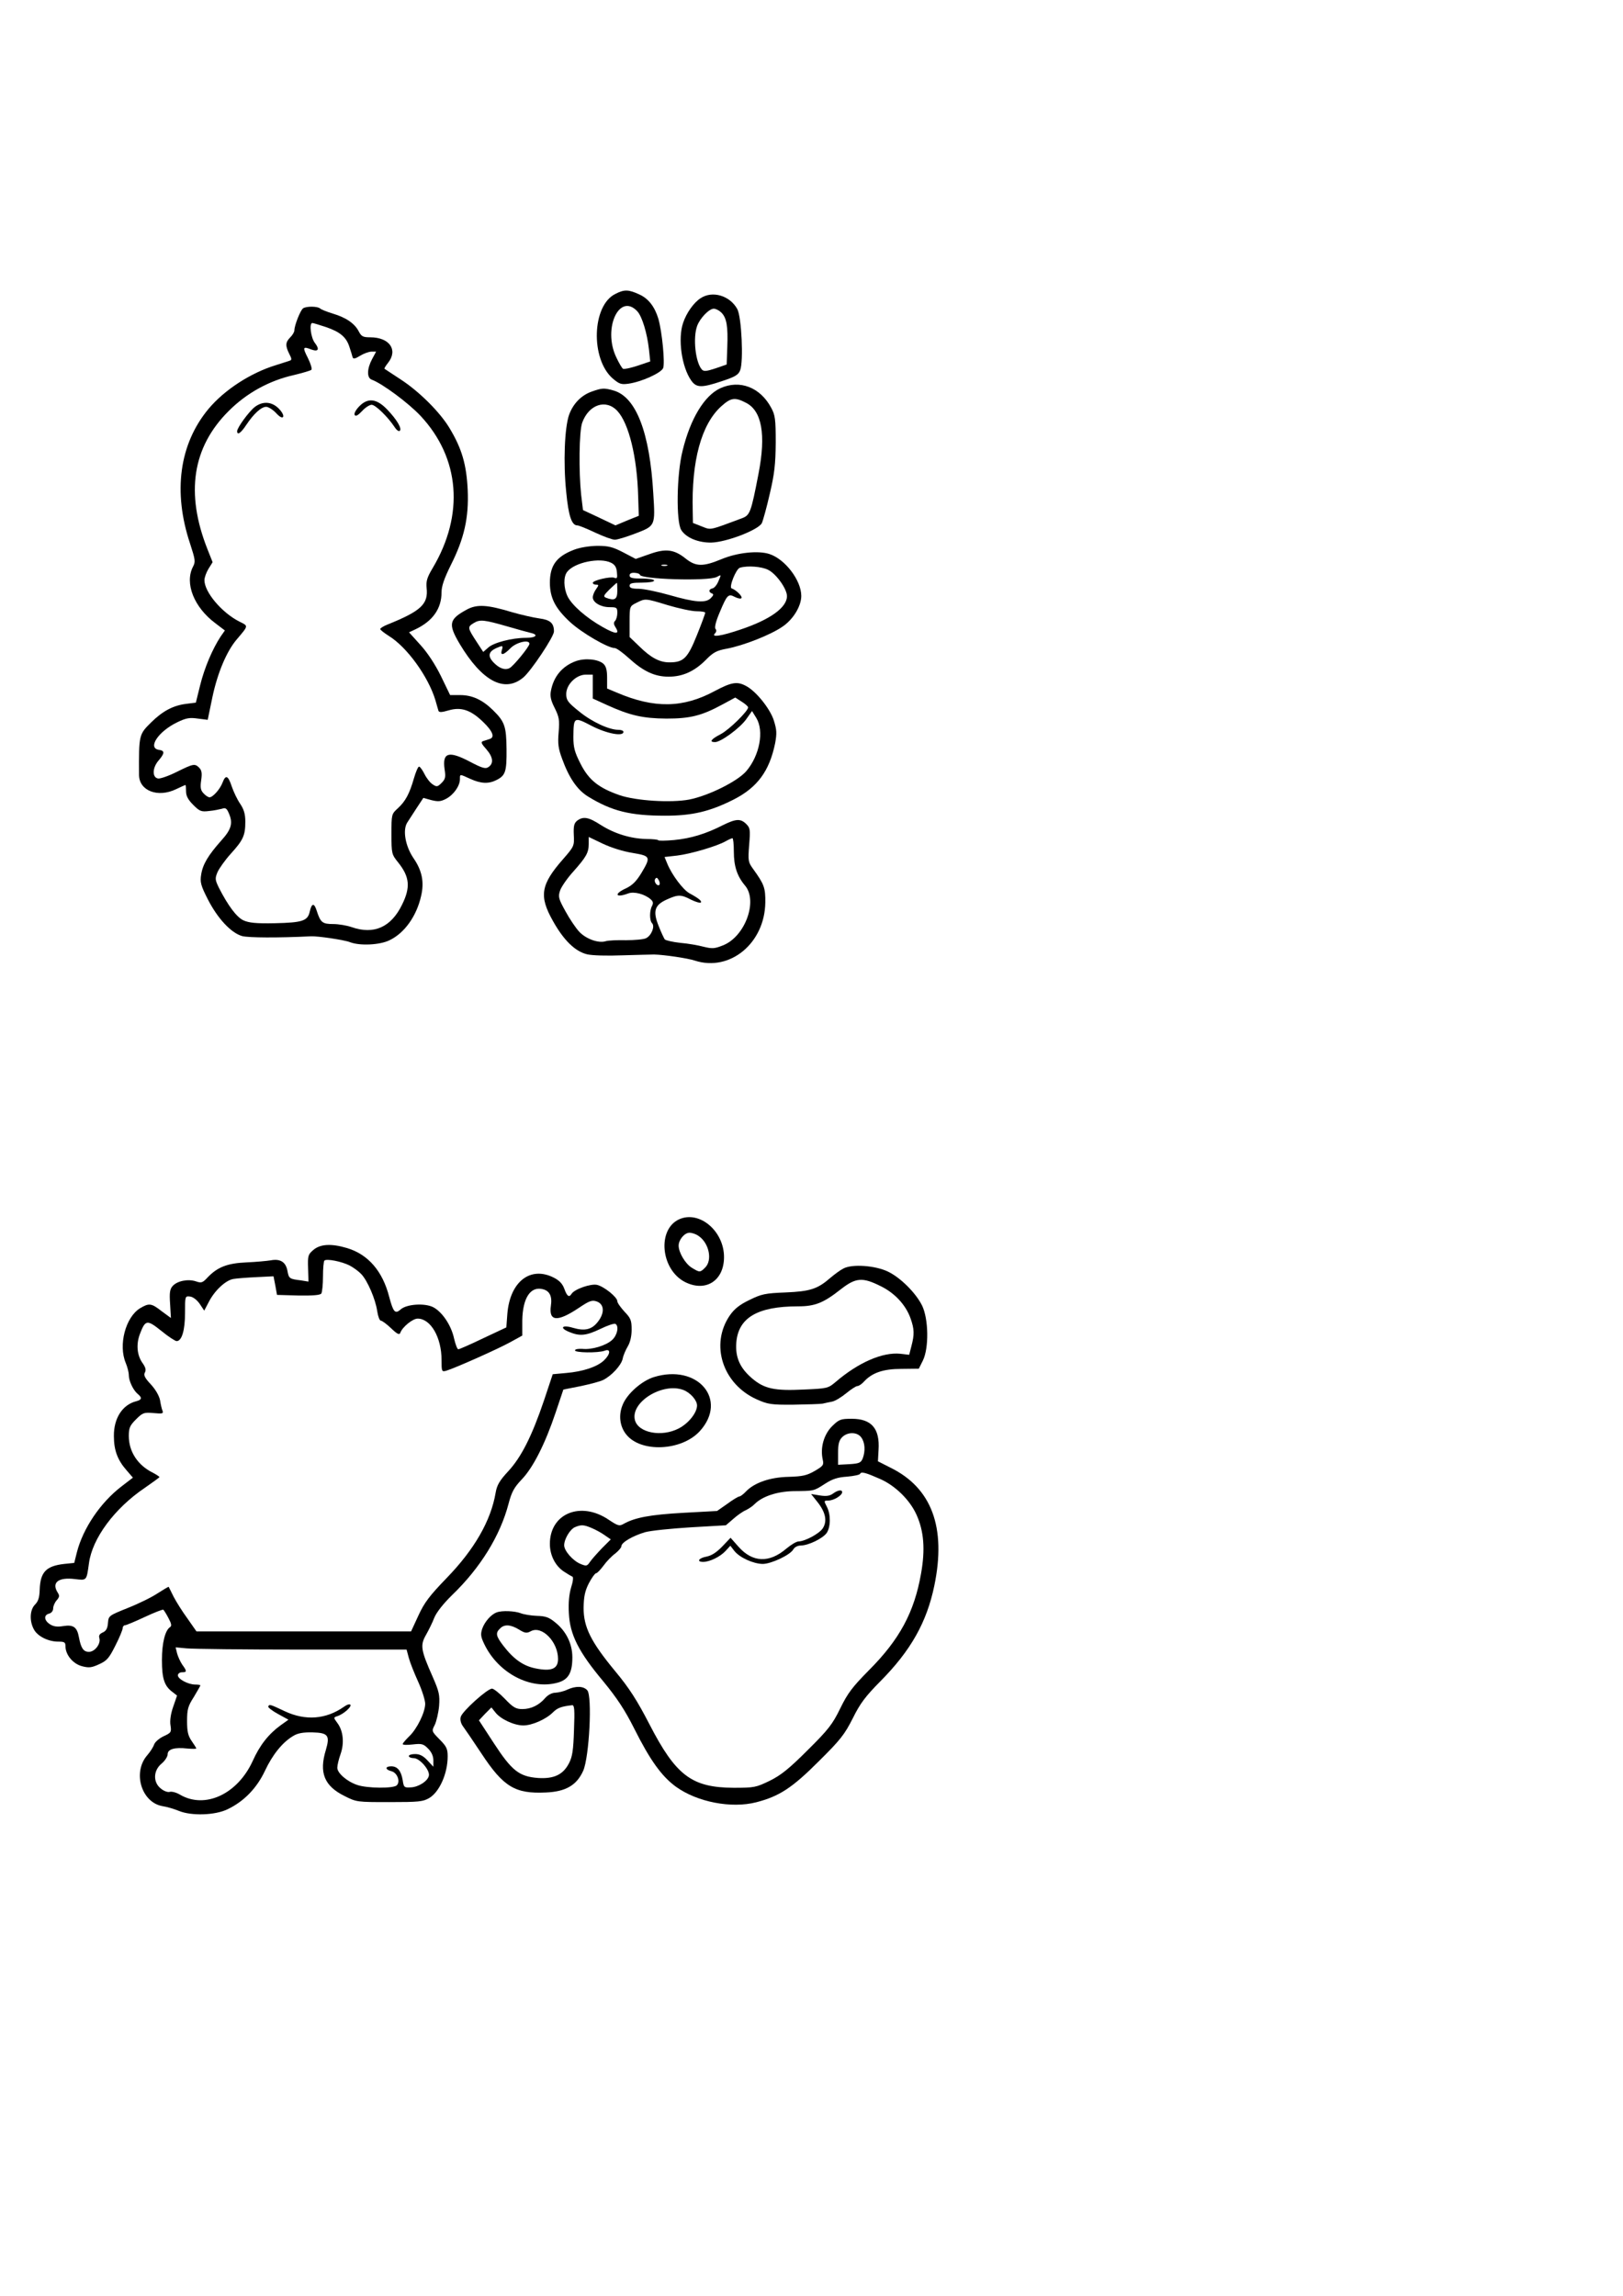 <?xml version="1.0" encoding="UTF-8" standalone="yes"?>
<svg version="1.0" xmlns="http://www.w3.org/2000/svg" width="210mm" height="297mm" viewBox="0 0 794 1123" preserveAspectRatio="xMidYMid meet">
  <g transform="translate(0,1123) scale(0.1,-0.1)" fill="#000000" stroke="none">
    <path d="M3010 9792 c-114 -56 -122 -317 -13 -413 32 -27 41 -31 77 -26 64 9
159 52 170 76 10 24 -5 178 -23 241 -18 60 -49 100 -94 120 -52 24 -73 25
-117 2z m108 -85 c23 -25 48 -106 57 -188 l6 -57 -62 -21 c-34 -11 -66 -18
-71 -15 -6 4 -21 30 -34 58 -66 141 17 317 104 223z"/>
    <path d="M3427 9771 c-33 -21 -69 -72 -85 -120 -27 -78 -7 -217 40 -283 25
-35 50 -36 151 -2 64 21 80 31 88 53 17 43 7 260 -14 299 -36 66 -122 92 -180
53z m102 -70 c26 -26 33 -67 29 -170 l-3 -84 -55 -19 c-43 -14 -56 -16 -66 -6
-32 35 -45 157 -23 215 14 37 58 83 81 83 10 0 27 -9 37 -19z"/>
    <path d="M1483 9722 c-13 -8 -43 -84 -43 -108 0 -8 -9 -23 -20 -34 -24 -24
-25 -41 -5 -81 12 -23 13 -30 3 -33 -7 -3 -38 -12 -68 -22 -125 -38 -253 -122
-330 -214 -143 -172 -175 -406 -90 -660 25 -77 27 -88 14 -112 -42 -81 5 -199
110 -277 l46 -35 -21 -30 c-40 -61 -79 -153 -100 -238 l-21 -85 -48 -6 c-63
-8 -114 -35 -169 -89 -62 -61 -62 -61 -61 -258 0 -78 92 -114 182 -70 23 11
43 20 45 20 2 0 3 -14 3 -31 0 -22 10 -41 35 -66 31 -31 39 -35 78 -30 23 2
51 8 63 11 16 6 23 2 32 -19 23 -50 15 -81 -36 -137 -63 -71 -90 -115 -98
-166 -6 -37 -2 -53 32 -120 49 -96 115 -166 169 -181 32 -8 173 -9 335 -1 33
2 167 -18 193 -29 47 -18 145 -14 193 10 73 35 132 118 154 216 16 68 5 124
-37 185 -40 59 -54 137 -31 174 7 11 28 43 46 71 l33 50 40 -11 c33 -8 45 -7
72 7 37 20 67 63 67 96 0 26 -2 25 51 1 53 -24 90 -25 129 -5 43 22 49 41 48
151 -1 111 -9 134 -66 190 -52 51 -102 74 -161 74 l-49 0 -45 93 c-28 57 -66
115 -101 153 l-55 61 32 15 c84 40 127 101 127 180 0 31 13 68 45 133 66 131
89 232 83 369 -6 123 -28 201 -89 302 -46 77 -148 179 -239 238 -41 27 -77 51
-79 52 -2 2 6 15 18 30 49 63 6 124 -88 124 -35 0 -43 4 -56 29 -20 39 -63 68
-127 87 -29 9 -57 20 -62 25 -12 11 -66 12 -83 1z m112 -92 c70 -24 100 -50
115 -99 7 -20 13 -42 15 -49 3 -9 13 -7 37 8 18 11 43 20 56 20 l22 0 -20 -37
c-25 -47 -26 -91 -2 -100 52 -19 180 -114 240 -178 192 -206 214 -482 59 -743
-28 -47 -33 -64 -30 -98 9 -79 -28 -113 -189 -178 -21 -8 -38 -19 -38 -23 0
-4 19 -19 41 -33 89 -54 194 -199 229 -315 6 -22 13 -45 15 -52 3 -8 15 -8 49
2 61 18 108 3 169 -56 48 -46 59 -76 32 -84 -8 -3 -22 -7 -31 -10 -13 -4 -10
-12 16 -41 33 -38 36 -70 8 -87 -13 -9 -32 -3 -87 26 -106 56 -138 47 -126
-36 6 -38 4 -48 -15 -67 -19 -19 -24 -20 -43 -7 -12 7 -30 30 -40 50 -10 20
-22 37 -27 37 -5 0 -16 -26 -25 -57 -22 -76 -41 -112 -79 -147 -31 -28 -31
-30 -31 -126 0 -96 1 -99 33 -139 56 -70 61 -121 19 -206 -54 -111 -138 -148
-247 -110 -23 8 -64 15 -90 15 -52 0 -62 7 -80 63 -13 42 -25 41 -35 -3 -10
-45 -37 -53 -170 -56 -92 -2 -128 2 -154 14 -33 15 -75 71 -120 159 -19 39
-20 46 -7 77 8 18 37 59 65 90 61 67 71 90 71 157 0 37 -7 60 -25 87 -14 20
-32 58 -41 84 -18 55 -30 60 -45 21 -12 -33 -48 -73 -64 -73 -7 0 -20 9 -30
20 -14 15 -16 29 -11 63 5 34 3 48 -9 61 -22 22 -28 21 -111 -20 -40 -20 -81
-34 -91 -32 -29 5 -28 51 1 86 32 37 33 50 4 54 -58 8 -5 89 87 134 45 22 62
25 103 19 l48 -6 23 111 c25 118 69 223 118 281 60 71 59 66 13 89 -86 44
-170 144 -170 202 0 13 9 38 20 56 l20 32 -25 63 c-109 275 -74 500 104 677
88 88 199 149 321 176 41 10 79 21 83 25 5 3 -3 30 -17 58 -27 53 -25 58 18
41 34 -12 40 2 16 33 -19 24 -29 97 -12 97 4 0 34 -9 67 -20z"/>
    <path d="M1756 9241 c-16 -17 -25 -34 -21 -41 5 -8 16 -2 36 19 15 17 37 31
47 31 19 0 80 -60 113 -110 9 -14 20 -22 25 -17 11 11 -15 55 -62 104 -52 54
-95 59 -138 14z"/>
    <path d="M1246 9239 c-29 -23 -86 -101 -86 -118 0 -22 18 -10 45 31 36 54 73
88 97 88 11 0 33 -14 48 -30 18 -20 31 -26 35 -19 4 6 -5 24 -21 40 -34 35
-79 38 -118 8z"/>
    <path d="M3524 9331 c-78 -36 -147 -149 -185 -307 -29 -115 -32 -347 -6 -387
24 -38 84 -62 147 -61 75 2 230 62 247 95 6 13 24 78 39 144 23 98 28 144 29
250 0 115 -3 135 -22 170 -54 101 -154 139 -249 96z m125 -71 c78 -39 99 -155
62 -346 -37 -192 -42 -204 -81 -219 -164 -61 -150 -58 -197 -40 l-43 17 -1 56
c-7 247 42 427 140 515 47 42 66 45 120 17z"/>
    <path d="M2896 9315 c-52 -18 -92 -59 -112 -114 -22 -63 -29 -234 -14 -378 11
-117 27 -163 54 -163 8 0 47 -16 87 -35 41 -19 84 -35 97 -35 12 0 58 14 102
31 96 37 96 36 86 194 -17 299 -84 474 -195 505 -46 13 -57 12 -105 -5z m124
-95 c56 -60 97 -225 102 -419 l3 -94 -57 -23 -57 -24 -80 38 -79 37 -9 75
c-12 113 -10 309 5 352 32 89 116 118 172 58z"/>
    <path d="M2806 8540 c-85 -33 -116 -77 -116 -162 1 -73 26 -123 98 -190 57
-53 186 -128 219 -128 9 0 39 -22 69 -49 71 -65 127 -91 195 -91 69 0 126 26
182 82 36 37 53 46 103 55 80 15 213 67 271 107 53 35 93 101 93 151 0 76 -79
180 -156 205 -55 18 -157 7 -234 -25 -91 -38 -126 -37 -176 3 -56 45 -98 50
-178 21 l-66 -23 -61 32 c-52 27 -73 32 -128 32 -40 -1 -85 -8 -115 -20z m184
-63 c18 -9 26 -22 28 -46 3 -28 1 -33 -13 -27 -20 7 -105 -13 -105 -25 0 -5 7
-9 16 -9 14 0 14 -2 0 -22 -9 -12 -16 -30 -16 -40 0 -25 39 -48 82 -48 35 0
38 -2 38 -28 0 -15 -5 -33 -11 -39 -8 -8 -7 -17 2 -31 23 -36 2 -36 -63 1 -80
45 -151 107 -172 151 -19 41 -20 94 -2 118 35 47 161 73 216 45z m273 -14 c-7
-2 -19 -2 -25 0 -7 3 -2 5 12 5 14 0 19 -2 13 -5z m494 -20 c39 -18 93 -93 93
-129 0 -56 -83 -115 -226 -163 -97 -33 -147 -40 -126 -19 7 7 8 16 2 22 -5 7
2 37 21 81 36 86 42 92 74 75 14 -7 28 -10 32 -6 8 7 -26 41 -48 48 -14 5 22
96 41 101 37 11 105 6 137 -10z m-627 -24 c0 -23 337 -33 377 -11 22 12 22 12
8 -20 -7 -18 -20 -34 -29 -36 -19 -4 -21 -18 -3 -25 9 -3 8 -9 -5 -22 -24 -26
-77 -22 -202 14 -60 17 -128 31 -152 31 -32 0 -44 4 -44 15 0 12 13 15 60 15
33 0 60 4 60 10 0 6 -27 10 -60 10 -46 0 -60 3 -60 15 0 10 9 14 25 13 14 -1
25 -5 25 -9z m-110 -79 c0 -42 -13 -50 -55 -34 -15 6 -12 12 16 40 19 18 35
33 37 33 1 1 2 -17 2 -39z m246 -70 c54 -16 118 -30 142 -30 23 0 42 -3 42 -7
0 -5 -18 -54 -41 -111 -45 -112 -65 -132 -134 -132 -48 0 -90 22 -147 78 l-48
46 0 76 c0 74 1 75 33 91 44 22 42 23 153 -11z"/>
    <path d="M2285 8249 c-89 -48 -94 -71 -36 -169 109 -182 219 -241 311 -164 39
33 150 200 150 225 0 41 -18 57 -72 64 -29 4 -90 18 -135 31 -119 36 -169 39
-218 13z m200 -84 c44 -13 92 -26 108 -30 44 -9 31 -25 -20 -25 -69 0 -161
-24 -186 -49 l-23 -20 -32 49 c-45 69 -46 73 -15 92 31 19 50 17 168 -17z
m105 -84 c0 -14 -78 -109 -97 -119 -23 -12 -52 -1 -81 30 -26 29 -22 50 14 67
34 15 36 14 29 -9 -9 -29 9 -25 43 10 29 29 92 43 92 21z"/>
    <path d="M2817 7996 c-66 -24 -109 -75 -122 -146 -5 -26 0 -47 19 -84 21 -43
24 -57 19 -117 -5 -56 -2 -80 17 -131 34 -94 75 -153 128 -185 116 -71 206
-93 377 -93 131 0 217 20 334 79 116 59 175 139 203 275 9 49 8 66 -6 111 -18
58 -88 145 -137 170 -43 23 -71 18 -152 -25 -155 -84 -297 -86 -479 -8 l-48
20 0 53 c0 37 -5 56 -18 68 -26 23 -90 29 -135 13z m83 -125 l0 -58 68 -31
c114 -52 177 -66 292 -67 117 0 173 14 276 70 l61 33 31 -20 c18 -11 32 -24
32 -28 0 -18 -92 -109 -134 -131 -48 -25 -58 -39 -28 -39 28 0 120 67 152 111
l29 41 21 -34 c39 -64 16 -184 -49 -260 -43 -50 -184 -120 -279 -139 -90 -17
-260 -6 -340 21 -104 36 -152 75 -192 154 -29 57 -35 80 -35 130 1 100 2 101
90 55 74 -38 155 -53 155 -29 0 6 -11 10 -25 10 -45 0 -130 39 -192 90 -55 44
-63 55 -63 85 0 47 49 95 96 95 l34 0 0 -59z"/>
    <path d="M2824 7216 c-15 -12 -19 -25 -17 -70 3 -54 1 -57 -52 -118 -110 -125
-119 -181 -50 -303 53 -95 109 -149 167 -163 25 -6 99 -8 173 -5 72 2 141 4
155 4 47 -1 165 -18 200 -30 171 -55 341 85 344 284 1 73 -6 90 -60 165 -24
33 -25 40 -19 117 6 74 5 83 -14 102 -28 28 -51 26 -114 -5 -84 -43 -157 -65
-239 -73 -43 -4 -78 -4 -78 -1 0 3 -26 6 -58 6 -78 2 -155 26 -222 68 -60 39
-86 44 -116 22z m270 -158 c89 -15 91 -19 44 -98 -25 -41 -44 -60 -75 -75 -62
-28 -52 -49 11 -25 28 10 79 -3 108 -28 13 -11 15 -19 8 -33 -13 -23 -13 -72
0 -85 15 -15 -3 -60 -29 -73 -11 -6 -55 -10 -98 -10 -43 1 -88 -1 -100 -5 -35
-11 -96 11 -129 46 -17 18 -48 64 -68 101 -34 61 -36 71 -26 101 6 18 35 60
64 92 64 72 76 93 76 136 l0 34 69 -33 c40 -19 100 -38 145 -45z m496 7 c0
-72 16 -121 55 -167 64 -76 -1 -252 -110 -293 -40 -16 -52 -16 -93 -6 -26 7
-77 16 -114 19 -37 4 -71 12 -76 17 -4 6 -18 35 -30 66 -29 72 -20 102 40 129
55 25 70 25 119 -1 23 -11 44 -17 47 -14 7 7 -8 20 -56 46 -31 18 -84 88 -107
143 l-14 34 62 7 c66 8 195 46 237 70 14 8 28 14 33 15 4 0 7 -29 7 -65z
m-364 -163 c-10 -10 -29 15 -21 28 6 9 10 8 17 -4 6 -10 7 -20 4 -24z"/>
    <path d="M3323 5266 c-109 -49 -91 -246 28 -307 101 -51 191 6 191 122 0 127
-120 229 -219 185z m95 -82 c51 -35 68 -118 32 -154 -25 -25 -27 -25 -66 -1
-31 19 -64 74 -64 108 0 29 29 63 53 63 13 0 33 -7 45 -16z"/>
    <path d="M1533 5116 c-26 -22 -28 -29 -26 -89 l2 -66 -37 6 c-57 7 -59 9 -66
47 -8 43 -35 60 -82 51 -19 -3 -72 -8 -118 -10 -94 -4 -142 -23 -190 -73 -25
-27 -31 -29 -57 -20 -38 13 -91 3 -114 -22 -14 -15 -17 -33 -13 -88 l4 -69
-45 33 c-51 40 -62 41 -107 14 -70 -44 -106 -179 -69 -267 8 -19 15 -46 15
-60 0 -28 22 -74 44 -92 22 -18 20 -28 -7 -35 -68 -17 -111 -83 -110 -171 0
-69 18 -117 62 -167 l31 -36 -56 -43 c-103 -79 -188 -205 -218 -322 l-13 -52
-49 -5 c-89 -10 -117 -40 -120 -126 -1 -38 -7 -57 -23 -73 -25 -25 -28 -79 -6
-120 17 -34 70 -61 119 -61 31 0 36 -3 36 -22 0 -42 36 -86 80 -98 34 -9 47
-8 84 9 38 17 49 29 80 91 20 39 36 78 36 86 0 7 5 14 11 14 6 0 49 18 96 40
47 22 88 38 92 36 3 -3 15 -21 25 -41 14 -26 17 -38 8 -44 -24 -15 -40 -77
-40 -161 0 -91 12 -127 51 -156 l23 -18 -19 -55 c-12 -34 -17 -69 -13 -91 5
-33 3 -36 -34 -53 -21 -10 -42 -28 -46 -40 -4 -12 -19 -36 -34 -53 -73 -84
-28 -232 76 -249 21 -3 57 -14 79 -23 60 -25 177 -22 238 8 80 38 143 103 183
188 37 79 86 140 139 171 21 13 48 18 94 17 76 -2 86 -15 65 -86 -34 -111 -8
-176 91 -225 59 -30 62 -30 220 -30 143 0 164 2 195 20 50 30 90 120 90 204 0
37 -6 49 -40 83 -39 40 -39 40 -23 71 8 17 18 59 21 92 4 54 0 71 -31 142 -59
133 -62 155 -33 206 13 23 32 61 41 85 11 26 44 68 87 110 138 133 235 290
276 447 15 57 27 79 64 118 56 58 115 175 166 327 l38 113 86 17 c47 10 96 23
109 30 42 21 88 72 95 103 3 17 15 44 25 61 12 20 19 50 19 82 0 45 -4 56 -35
88 -19 21 -35 43 -35 51 0 20 -65 72 -99 80 -31 7 -111 -21 -125 -44 -12 -19
-22 -12 -35 24 -9 25 -24 41 -51 55 -115 59 -215 -19 -228 -176 l-5 -67 -113
-53 c-62 -30 -117 -54 -122 -54 -5 0 -14 24 -21 54 -14 64 -58 129 -102 152
-42 21 -130 15 -159 -11 -27 -24 -36 -14 -56 61 -32 126 -103 208 -206 239
-77 23 -131 20 -165 -9z m177 -76 c19 -10 45 -29 57 -42 31 -32 70 -124 78
-180 4 -27 12 -48 18 -48 6 0 29 -17 50 -37 30 -29 41 -34 45 -23 10 29 61 70
85 70 64 0 117 -92 117 -202 0 -57 1 -59 23 -53 46 14 254 107 312 139 l60 33
0 74 c2 110 40 168 100 153 34 -8 47 -35 40 -81 -11 -77 31 -81 136 -11 52 35
65 40 88 32 37 -13 40 -55 7 -98 -30 -40 -65 -48 -123 -31 -53 16 -68 0 -19
-20 52 -22 83 -19 154 15 35 17 68 28 73 24 18 -11 9 -55 -16 -78 -30 -28
-100 -49 -146 -44 -19 1 -35 -1 -36 -7 -3 -12 112 -14 145 -2 31 12 29 -17 -4
-48 -33 -31 -102 -54 -184 -61 l-66 -6 -43 -129 c-59 -174 -111 -277 -175
-346 -42 -45 -55 -68 -61 -103 -23 -138 -104 -279 -241 -420 -83 -86 -108
-119 -137 -182 l-36 -78 -525 0 -525 0 -44 63 c-25 34 -55 82 -68 107 -12 25
-23 46 -24 48 -1 1 -25 -13 -53 -31 -28 -19 -93 -51 -146 -72 -94 -38 -95 -38
-98 -74 -2 -26 -9 -39 -25 -46 -16 -7 -21 -15 -17 -28 8 -27 -22 -67 -51 -67
-27 0 -39 18 -49 71 -9 50 -27 63 -77 55 -30 -5 -48 -2 -65 9 -29 19 -31 45
-4 52 12 3 20 14 20 26 0 11 8 29 17 39 14 16 15 23 5 38 -31 49 3 76 84 66
59 -7 57 -9 69 77 16 122 125 269 273 369 39 27 72 51 72 53 0 2 -15 12 -32
21 -75 37 -118 104 -118 180 0 39 5 51 35 81 33 33 39 35 86 31 43 -4 49 -3
44 11 -4 9 -9 32 -12 51 -4 21 -21 52 -45 78 -30 32 -37 46 -29 59 6 12 3 24
-10 43 -29 39 -34 93 -15 144 27 71 35 72 105 16 34 -28 68 -50 75 -50 25 0
41 52 41 137 0 83 0 84 25 81 14 -2 33 -16 47 -36 l22 -33 21 40 c29 58 84
109 122 115 18 3 70 7 115 9 l81 4 9 -46 8 -45 105 -3 c73 -1 107 2 112 10 4
7 8 44 8 83 0 39 3 74 7 78 11 10 83 -4 123 -24z m-233 -1879 l512 0 11 -41
c6 -23 27 -75 46 -117 19 -42 34 -90 34 -107 0 -42 -41 -125 -79 -160 -17 -17
-31 -33 -31 -37 0 -5 22 -5 49 -2 44 5 52 3 75 -20 17 -17 26 -37 26 -58 l0
-31 -29 31 c-20 22 -38 31 -60 31 -17 0 -31 -4 -31 -10 0 -5 11 -10 24 -10 29
0 80 -59 74 -86 -5 -26 -51 -56 -89 -57 -31 -2 -34 0 -39 35 -8 47 -26 68 -56
68 -31 0 -31 -16 1 -24 28 -7 45 -50 26 -69 -16 -16 -146 -15 -194 2 -50 17
-97 58 -97 84 0 12 7 42 16 67 19 54 13 113 -15 151 -20 27 -20 28 -2 34 30 9
72 46 65 56 -3 5 -17 1 -32 -10 -87 -61 -187 -69 -288 -22 -74 35 -77 36 -82
23 -1 -4 20 -21 48 -36 l51 -28 -38 -27 c-59 -43 -102 -97 -137 -175 -74 -162
-233 -236 -355 -165 -18 11 -41 17 -51 14 -9 -3 -29 4 -43 16 -39 30 -38 88 3
122 17 14 30 35 30 46 0 25 34 35 96 28 24 -2 44 -2 44 0 0 3 -10 19 -22 36
-18 26 -23 46 -23 98 0 57 4 73 33 118 17 29 32 54 32 57 0 2 -11 4 -25 4 -35
0 -85 27 -85 45 0 8 9 15 20 15 25 0 25 5 1 38 -10 15 -21 40 -25 55 l-7 29
53 -5 c29 -3 283 -6 565 -6z"/>
    <path d="M4126 5025 c-16 -8 -44 -29 -63 -45 -63 -55 -99 -67 -220 -72 -101
-4 -118 -8 -177 -37 -48 -23 -74 -44 -96 -76 -97 -142 -35 -335 132 -410 54
-24 70 -27 180 -26 66 1 130 3 142 5 11 3 33 7 47 10 15 3 46 22 69 41 23 19
48 35 54 35 7 0 21 9 32 21 40 44 94 63 184 63 l85 1 20 40 c30 61 28 203 -4
269 -31 62 -105 136 -167 166 -63 30 -175 38 -218 15z m182 -86 c70 -34 124
-93 147 -159 18 -51 19 -77 4 -134 l-11 -43 -43 5 c-87 9 -205 -42 -317 -138
-37 -31 -40 -32 -157 -37 -142 -7 -192 4 -251 54 -60 51 -83 103 -78 174 9
123 103 179 302 179 84 0 125 17 210 84 73 57 106 59 194 15z"/>
    <path d="M3199 4494 c-59 -18 -132 -82 -153 -136 -21 -50 -14 -105 17 -144 71
-91 272 -82 361 16 139 154 -11 330 -225 264z m144 -63 c34 -13 67 -50 67 -76
0 -35 -41 -87 -89 -112 -84 -44 -199 -22 -215 41 -22 88 136 185 237 147z"/>
    <path d="M4070 4253 c-40 -41 -58 -105 -45 -163 6 -26 2 -31 -39 -55 -38 -22
-59 -27 -128 -29 -92 -2 -168 -29 -209 -72 -12 -13 -27 -24 -32 -24 -5 0 -32
-16 -59 -36 l-50 -35 -166 -9 c-160 -9 -236 -23 -291 -54 -21 -12 -28 -10 -73
20 -137 93 -288 31 -288 -118 0 -55 26 -107 68 -135 18 -12 37 -23 42 -25 6
-2 3 -25 -6 -53 -10 -34 -14 -75 -11 -127 5 -104 48 -189 168 -332 68 -83 105
-139 151 -230 78 -156 135 -235 205 -286 104 -75 271 -107 392 -76 113 29 176
70 307 201 106 105 126 131 166 210 36 73 62 107 134 180 150 151 228 290 265
469 59 285 -13 478 -215 577 l-61 31 3 55 c7 105 -34 153 -131 153 -55 0 -62
-3 -97 -37z m144 -55 c18 -25 20 -65 7 -101 -9 -22 -17 -26 -65 -29 l-56 -3 0
58 c0 44 5 62 20 77 27 27 75 26 94 -2z m93 -203 c74 -33 145 -103 177 -175
36 -80 43 -169 22 -287 -33 -189 -105 -323 -256 -474 -79 -80 -103 -111 -139
-185 -38 -78 -58 -104 -160 -205 -91 -91 -131 -123 -186 -150 -66 -32 -75 -34
-175 -34 -206 1 -283 59 -413 311 -60 116 -98 176 -168 260 -119 144 -154 215
-154 309 1 54 6 81 25 119 14 27 30 49 35 50 6 0 22 17 37 37 15 21 41 48 58
60 16 13 30 29 30 36 0 18 55 50 115 68 28 8 128 18 223 24 l173 10 36 31 c19
17 47 37 62 43 14 7 34 20 44 31 38 37 108 60 187 62 104 1 100 0 156 36 37
24 63 32 109 35 33 3 62 9 63 14 5 12 29 5 99 -26z m-1411 -240 c19 -8 48 -24
63 -35 l29 -20 -42 -42 c-23 -24 -50 -54 -59 -67 -15 -22 -18 -23 -47 -11 -37
15 -80 64 -80 91 0 31 29 79 53 89 31 13 43 12 83 -5z"/>
    <path d="M4075 3924 c-15 -11 -32 -14 -64 -9 l-43 7 31 -39 c40 -50 49 -94 26
-129 -17 -26 -86 -63 -118 -64 -11 0 -37 -16 -60 -35 -84 -72 -166 -68 -234 9
l-39 44 -40 -42 c-28 -29 -52 -45 -77 -50 -39 -7 -51 -26 -17 -26 32 0 83 25
109 53 l24 26 20 -26 c26 -32 91 -62 138 -63 42 0 135 44 150 71 6 11 21 19
37 19 38 1 106 34 126 61 20 29 21 91 1 129 -15 29 -15 30 8 30 25 0 67 25 67
41 0 14 -22 10 -45 -7z"/>
    <path d="M2430 3343 c-28 -10 -59 -46 -71 -80 -9 -28 -7 -40 11 -77 68 -140
225 -223 357 -187 53 14 73 48 73 124 0 66 -30 128 -84 171 -30 25 -48 31 -89
32 -29 1 -65 7 -80 13 -29 11 -91 14 -117 4z m109 -84 c29 -18 38 -19 58 -8
54 29 133 -52 133 -136 0 -48 -32 -62 -110 -46 -60 12 -107 45 -157 110 -37
48 -40 63 -17 85 21 22 52 20 93 -5z"/>
    <path d="M2775 2965 c-16 -8 -42 -14 -58 -15 -16 0 -36 -10 -50 -26 -30 -35
-69 -54 -112 -54 -31 0 -45 8 -85 50 -27 28 -55 50 -63 50 -23 0 -146 -111
-153 -138 -4 -13 0 -31 10 -45 9 -12 50 -72 91 -134 108 -164 165 -198 315
-191 97 4 151 35 183 106 30 68 45 366 20 394 -19 21 -56 22 -98 3z m33 -198
c-3 -98 -8 -130 -24 -161 -29 -57 -74 -78 -152 -73 -92 7 -128 35 -216 170
l-73 112 30 32 31 31 20 -25 c25 -32 91 -63 136 -63 43 0 111 30 145 64 22 22
41 29 94 35 11 1 13 -22 9 -122z"/>
  </g>
</svg>